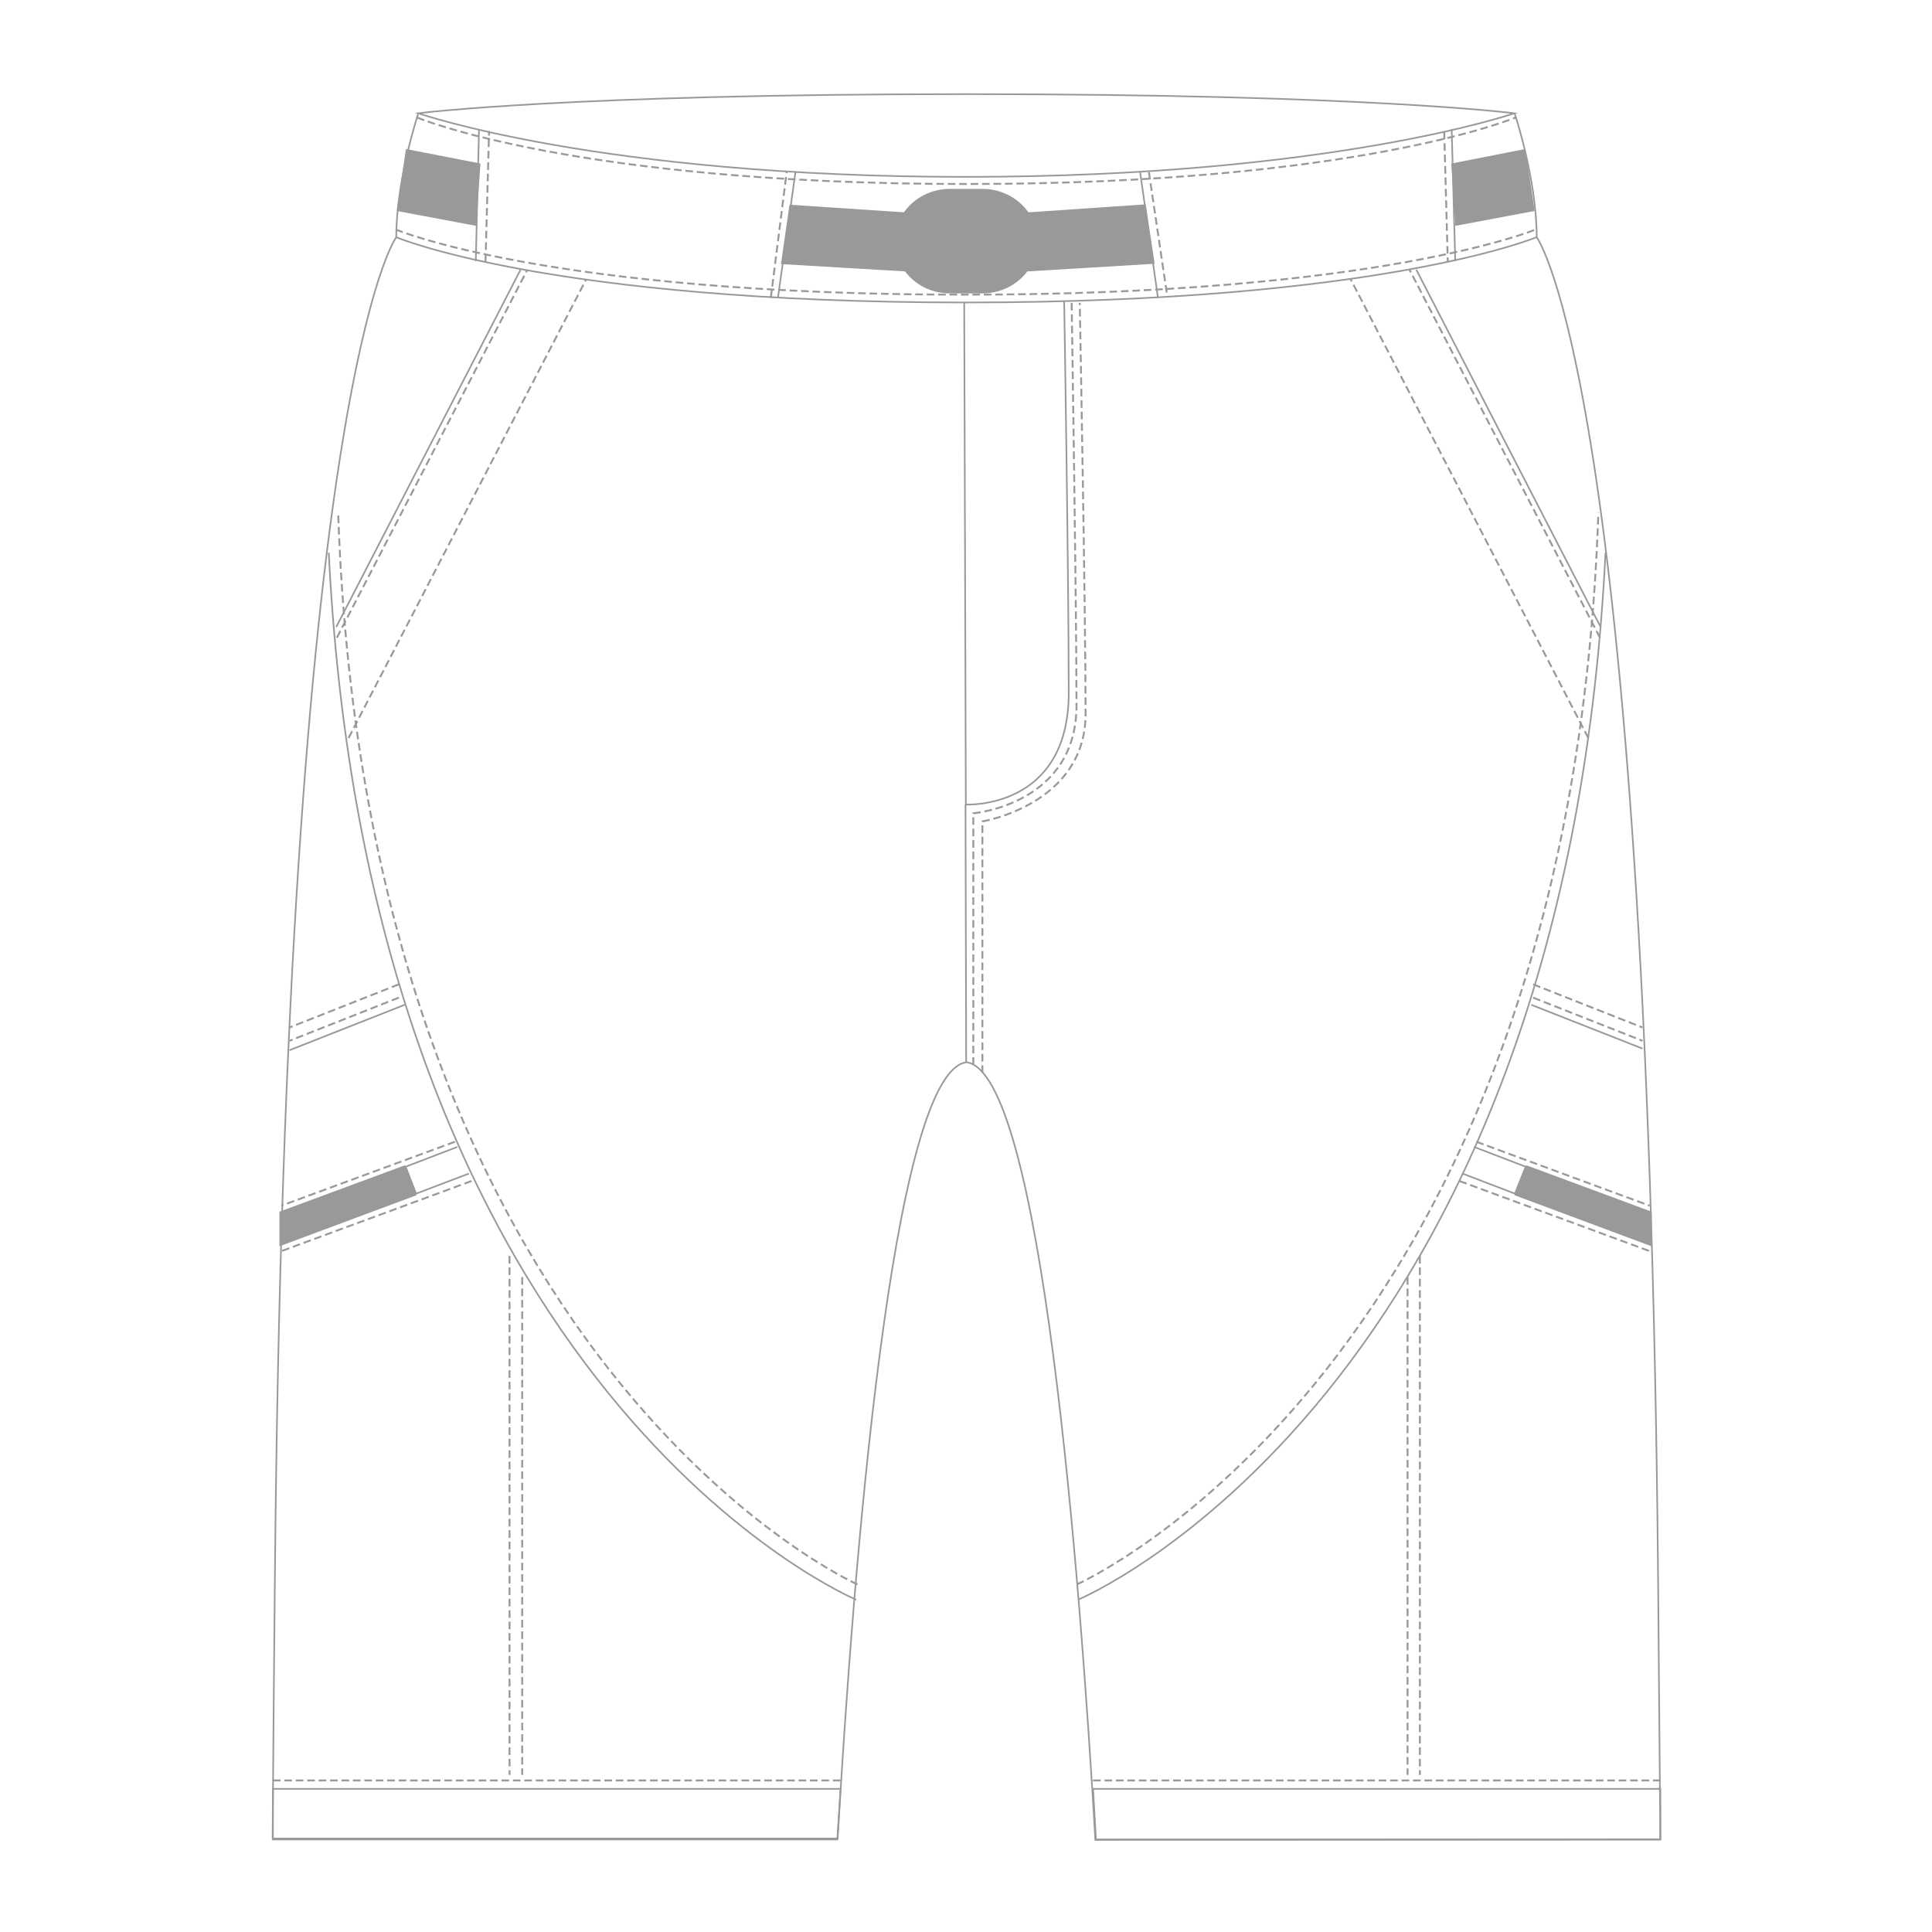<?xml version="1.0" encoding="utf-8"?>
<svg xmlns="http://www.w3.org/2000/svg" version="1.1" id="Layer_1" x="0" y="0" viewBox="0 0 595.3 595.3" style="enable-background:new 0 0 595.3 595.3" xml:space="preserve"><style>.st0,.st1,.st2{stroke:#999;stroke-miterlimit:10}.st0{fill:none;stroke-width:.5}.st1,.st2{fill:#999}.st2{fill:none;stroke-width:.587;stroke-dasharray:2.347,1.174}</style><g id="Layer_3"><path class="st0" d="M128.9 34.9s-6.8 20.4-6.8 38.2c0 0-34 45-37.4 413.1-.3 27.9-.5 54.6-.7 80.3h174.1c4.8-82.3 16.6-236.1 39.7-239.2 23.1 3.1 34.9 157.4 39.7 239.6l174.1-.1c-.2-25.8-.5-52.6-.7-80.6-3.4-368-37.4-413.1-37.4-413.1 0-17.8-6.8-38.2-6.8-38.2M147.6 39.8l-1 40.7M447.3 39.8l1.1 40.7"/><path class="st1" d="m147.5 50.8-22-4.3-2.7 18.1 23.5 4.4zM447.7 50.8l21.9-4.3 2.7 18.1-23.4 4.4z"/><path class="st0" d="m245.1 53-5.4 38.8M351.3 53l5.5 38.8"/><path class="st1" d="m278.3 65.9-34.6-2.3-2.5 17.3 37.3 2.2zM317.2 65.9l35.4-2.4 2.6 17.3-38.2 2.3z"/><path class="st0" d="M128.9 34.9s56 19.6 168.6 19.6 169.1-19.6 169.1-19.6S420.8 29 297.8 29s-168.9 5.9-168.9 5.9zM122.1 73.1s47.3 20.1 175.4 20.1 175.9-20.1 175.9-20.1"/><path class="st0" d="m297.1 93.3.5 154.6s31.7 1.7 31.7-34.4-1.4-120.6-1.4-120.6M297.5 247.9l.2 79.5M258 566.8H84.1v-15.6H259zM337.7 566.8h173.9v-15.6H336.8zM332.2 492.9s149.6-62.4 162.5-322.6M263.8 492.9s-149.6-62.4-162.5-322.6M471.8 309.6l34.3 13.5"/><path class="st0" d="m454.2 353.4 15.9 6.1-3.3 8.3-16.2-6.2"/><path class="st1" d="m470.1 359.5 38.3 14.2v9.6l-41.6-15.5"/><path class="st0" d="m124.7 309.6-35.5 14M140.9 353.4l-15.9 6.1 3.2 8.3 16.3-6.2"/><path class="st1" d="m125 359.5-38.4 14.2v9.6l41.6-15.5"/><path class="st0" d="M493.2 193.2 436.4 83.1"/><path class="st2" d="M493 196.5 434.3 83.1M489.4 227.4 416.2 86.1"/><path class="st0" d="m103.6 193.2 56.8-110.1"/><path class="st2" d="m103.8 196.5 58.7-113.4M107.4 227.4l73.2-141.3"/><path class="st1" d="M319.2 74.3c0 8.6-7.4 15.6-16.5 15.6h-10c-9.1 0-16.5-7-16.5-15.6s7.4-15.6 16.5-15.6h10c9.1 0 16.5 7 16.5 15.6z"/><path class="st2" d="M299.9 328.1v-77.5s31.8-2.7 31.8-33.2c0-30.9-1.5-124.1-1.5-124.1"/><path class="st2" d="M302.7 330.6v-77.5s31.8-5.2 31.8-33.2c0-30.9-1.8-126.6-1.8-126.6M149.6 80.5l1.1-40.1M237.5 91.8l4.9-38.8M354 53l5.7 38.5M445 40.6l1.1 40.1M121.9 70.7s47.3 20.1 175.4 20.1 175.9-20.1 175.9-20.1M84.1 548.6H259M336.8 548.6h174.8M331.8 488.2s151.8-67 160.7-330.2M264.2 488.2s-151.1-67-160-330.2M472.4 307.4l33.7 13.3M472.4 303.3l33.7 13.3M122.9 307.4l-33.7 13.3M122.9 303.3l-33.7 13.3M454.9 351.8l53.4 19.7M449.7 363.9l58.6 21.6M140.2 351.8l-53.5 19.7M145.3 363.9l-58.6 21.6M437.5 387v159.9M433.7 393.5v153.4M157 387v159.9M160.9 393.5v153.4M128.5 36.2s48.4 20.5 169.3 20.5S467 36.2 467 36.2"/></g></svg>